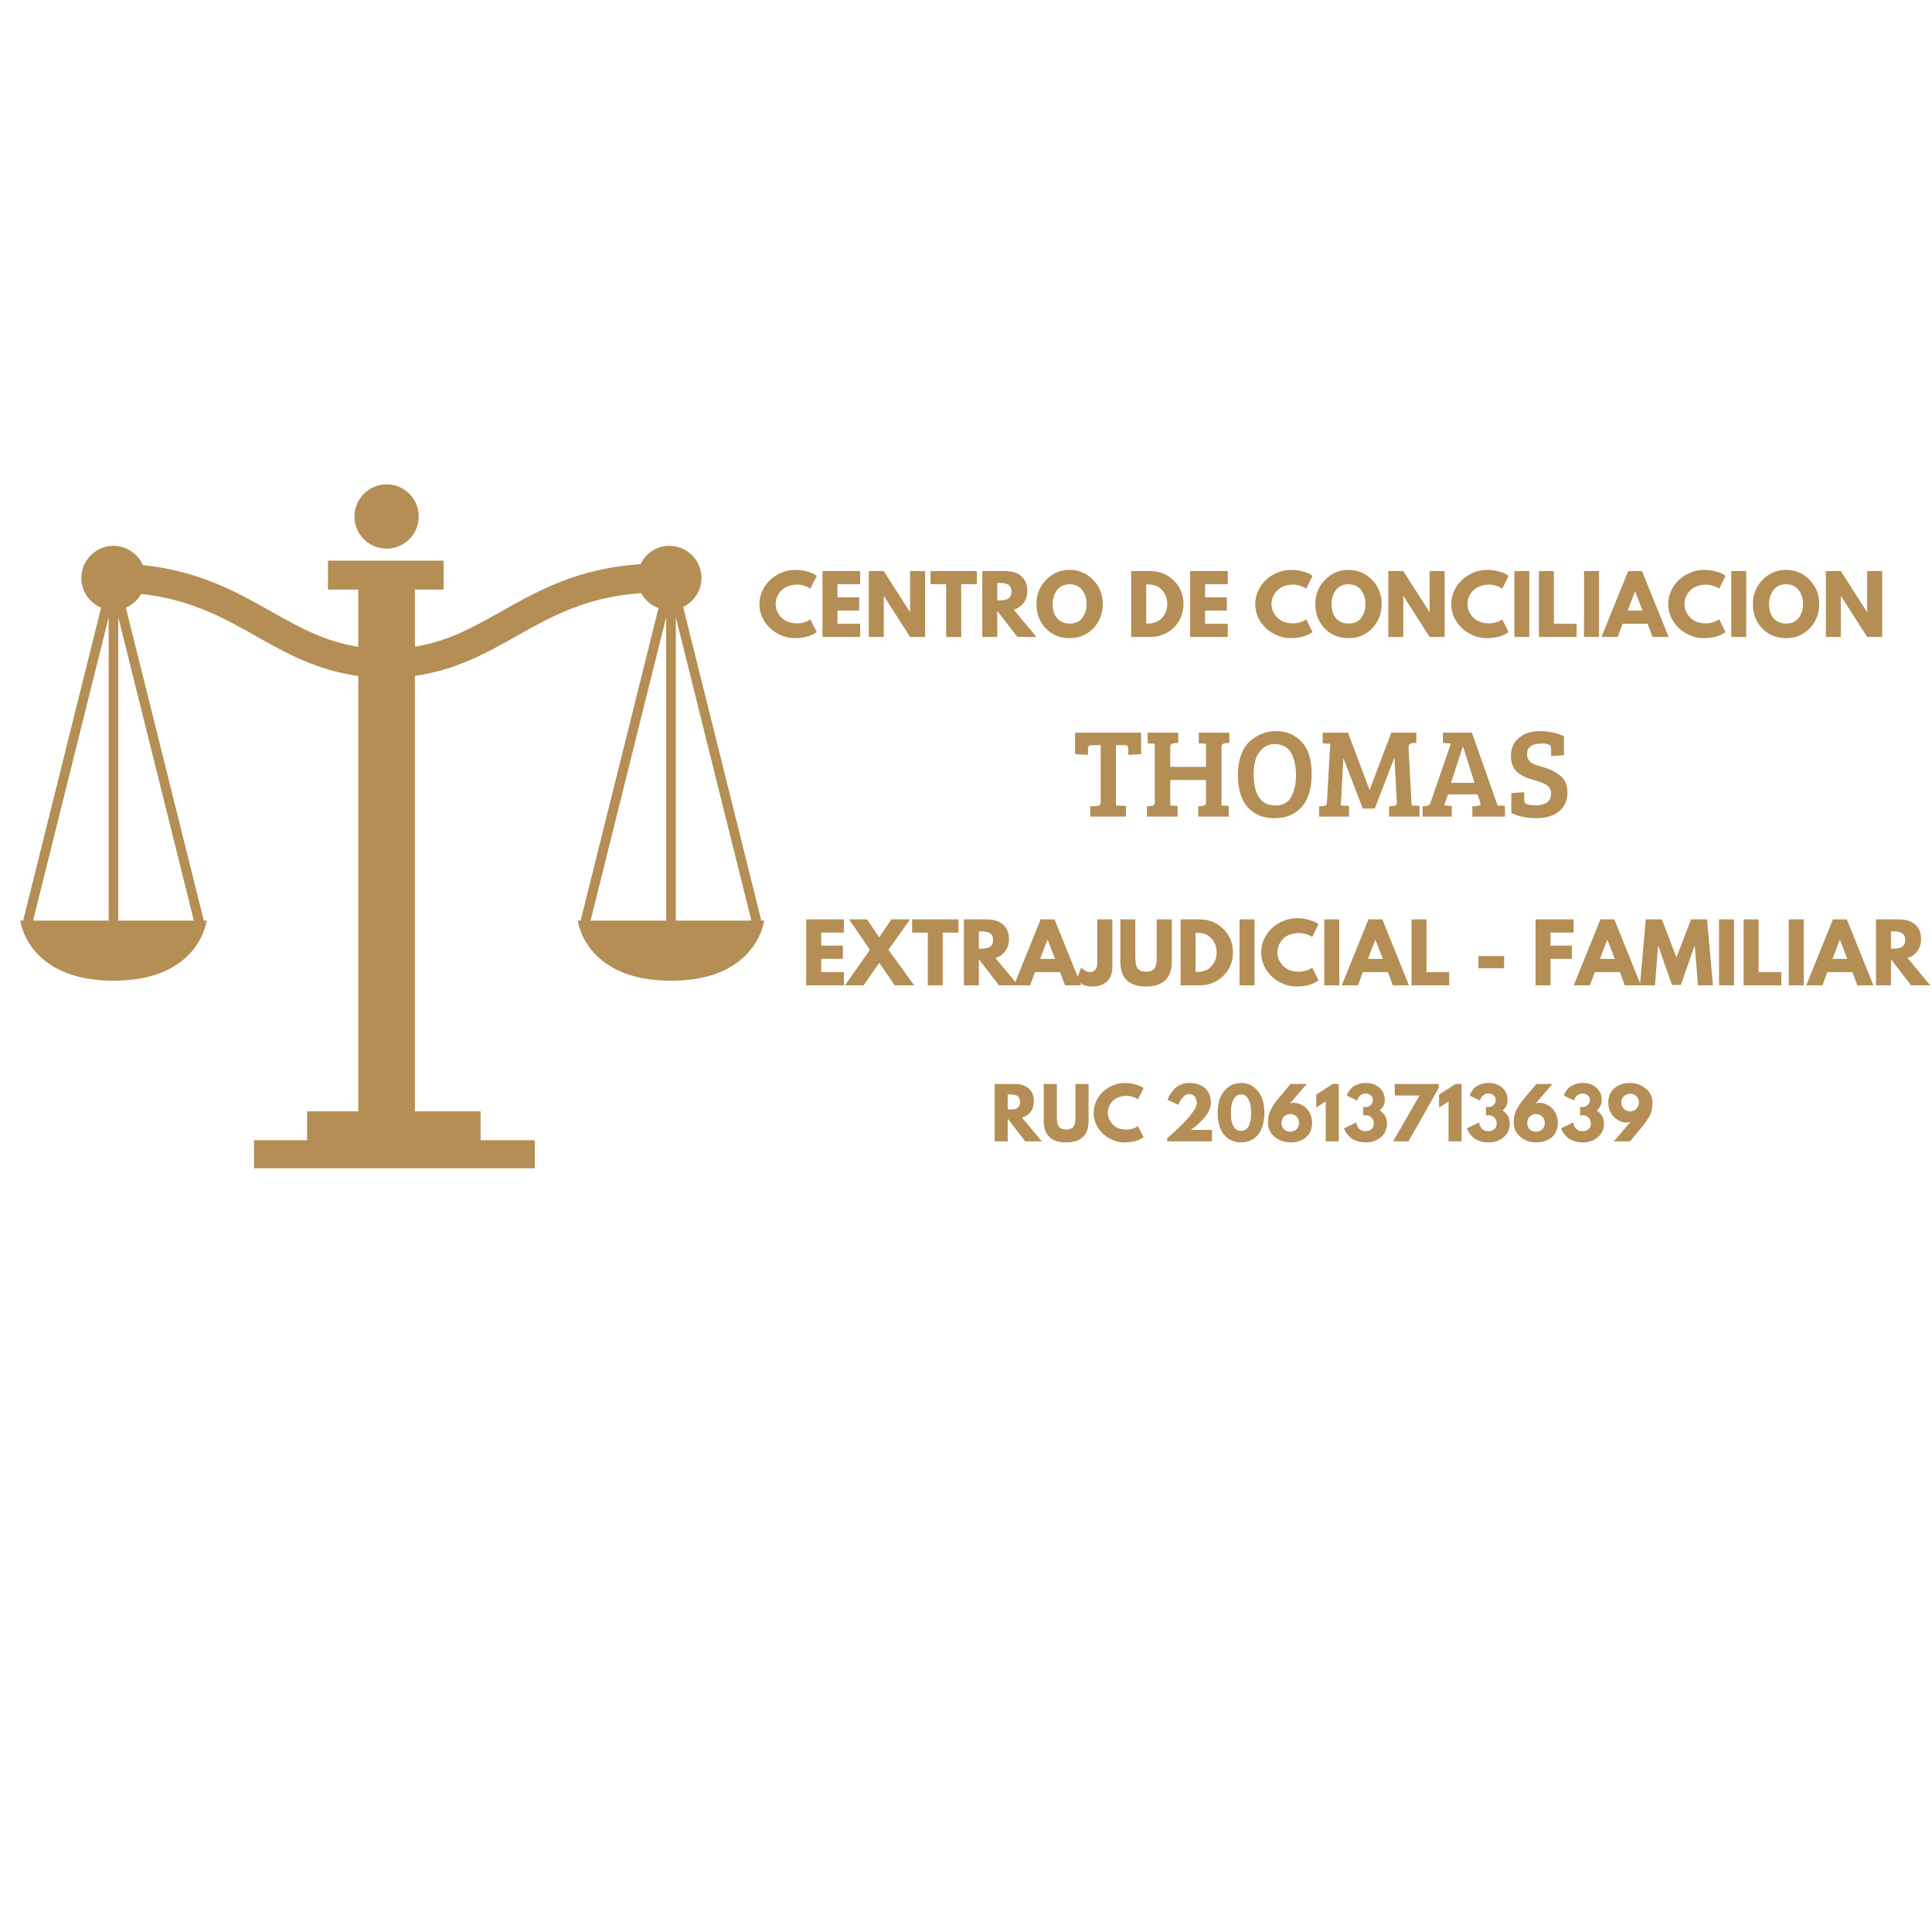 <?xml version="1.0" encoding="UTF-8"?>
<svg xmlns="http://www.w3.org/2000/svg" xmlns:xlink="http://www.w3.org/1999/xlink" width="500" zoomAndPan="magnify" viewBox="0 0 375 375" height="500" preserveAspectRatio="xMidYMid meet" version="1.0">
  <defs>
    <g></g>
    <clipPath id="3a8b8d80b2">
      <path d="M 68 94.012 L 82 94.012 L 82 107 L 68 107 Z M 68 94.012 " clip-rule="nonzero"></path>
    </clipPath>
    <clipPath id="8e8ec6be3e">
      <path d="M 3.93 105 L 148.68 105 L 148.68 226.762 L 3.93 226.762 Z M 3.93 105 " clip-rule="nonzero"></path>
    </clipPath>
  </defs>
  <g clip-path="url(#3a8b8d80b2)">
    <path fill="#b48e54" d="M 75.039 106.488 C 78.484 106.488 81.277 103.691 81.277 100.25 C 81.277 96.809 78.484 94.012 75.039 94.012 C 71.594 94.012 68.801 96.809 68.801 100.25 C 68.801 103.691 71.594 106.488 75.039 106.488 " fill-opacity="1" fill-rule="nonzero"></path>
  </g>
  <g clip-path="url(#8e8ec6be3e)">
    <path fill="#b48e54" d="M 131.172 178.691 L 131.172 119.812 L 145.844 178.691 Z M 114.629 178.691 L 129.301 119.812 L 129.301 178.691 Z M 22.961 178.691 L 22.961 119.812 L 37.633 178.691 Z M 6.418 178.691 L 21.09 119.812 L 21.09 178.691 Z M 147.77 178.691 L 132.598 117.801 C 134.699 116.797 136.16 114.672 136.16 112.188 C 136.16 108.742 133.367 105.949 129.926 105.949 C 127.445 105.949 125.32 107.41 124.316 109.508 C 112.195 110.285 104.383 114.684 97.34 118.656 C 91.855 121.754 86.938 124.492 80.535 125.52 L 80.535 114.438 L 86.109 114.438 L 86.109 108.824 L 63.656 108.824 L 63.656 114.438 L 69.543 114.438 L 69.543 125.543 C 63.062 124.531 58.109 121.781 52.582 118.656 C 45.957 114.922 38.656 110.809 27.73 109.684 C 26.766 107.488 24.578 105.949 22.027 105.949 C 19.508 105.949 17.348 107.453 16.363 109.602 C 16.301 109.609 16.246 109.609 16.184 109.613 L 16.215 109.973 C 15.949 110.664 15.789 111.406 15.789 112.188 C 15.789 114.781 17.371 117.004 19.629 117.941 L 4.492 178.691 L 3.938 178.691 C 3.938 178.691 5.293 190.355 22.027 190.355 C 38.762 190.355 40.113 178.691 40.113 178.691 L 39.562 178.691 L 24.426 117.941 C 25.695 117.414 26.727 116.465 27.406 115.289 C 37.047 116.332 43.512 119.984 49.82 123.547 C 55.598 126.809 61.574 130.125 69.543 131.199 L 69.543 215.711 L 59.602 215.711 L 59.602 221.32 L 49.312 221.32 L 49.312 226.938 L 103.809 226.938 L 103.809 221.32 L 93.281 221.32 L 93.281 215.711 L 80.535 215.711 L 80.535 131.176 C 88.426 130.078 94.363 126.785 100.102 123.547 C 106.82 119.754 113.73 115.859 124.453 115.125 C 125.176 116.465 126.359 117.508 127.812 118.035 L 112.699 178.691 L 112.148 178.691 C 112.148 178.691 113.5 190.355 130.234 190.355 C 146.973 190.355 148.32 178.691 148.32 178.691 L 147.77 178.691 " fill-opacity="1" fill-rule="nonzero"></path>
  </g>
  <g fill="#b48e54" fill-opacity="1">
    <g transform="translate(147.042, 123.63)">
      <g>
        <path d="M 7.734 -2.641 C 8.18 -2.641 8.613 -2.703 9.031 -2.828 C 9.445 -2.961 9.754 -3.094 9.953 -3.219 L 10.25 -3.422 L 11.484 -0.953 C 11.441 -0.922 11.383 -0.879 11.312 -0.828 C 11.238 -0.773 11.07 -0.676 10.812 -0.531 C 10.551 -0.395 10.27 -0.273 9.969 -0.172 C 9.664 -0.066 9.27 0.023 8.781 0.109 C 8.301 0.191 7.801 0.234 7.281 0.234 C 6.094 0.234 4.969 -0.055 3.906 -0.641 C 2.844 -1.223 1.984 -2.023 1.328 -3.047 C 0.68 -4.078 0.359 -5.188 0.359 -6.375 C 0.359 -7.27 0.547 -8.129 0.922 -8.953 C 1.305 -9.785 1.816 -10.492 2.453 -11.078 C 3.086 -11.672 3.828 -12.141 4.672 -12.484 C 5.523 -12.836 6.395 -13.016 7.281 -13.016 C 8.113 -13.016 8.879 -12.914 9.578 -12.719 C 10.273 -12.531 10.766 -12.336 11.047 -12.141 L 11.484 -11.844 L 10.25 -9.359 C 10.176 -9.422 10.066 -9.492 9.922 -9.578 C 9.773 -9.672 9.484 -9.789 9.047 -9.938 C 8.617 -10.082 8.18 -10.156 7.734 -10.156 C 7.035 -10.156 6.406 -10.039 5.844 -9.812 C 5.281 -9.582 4.836 -9.281 4.516 -8.906 C 4.191 -8.539 3.941 -8.141 3.766 -7.703 C 3.598 -7.273 3.516 -6.844 3.516 -6.406 C 3.516 -5.426 3.879 -4.551 4.609 -3.781 C 5.336 -3.02 6.379 -2.641 7.734 -2.641 Z M 7.734 -2.641 "></path>
      </g>
    </g>
  </g>
  <g fill="#b48e54" fill-opacity="1">
    <g transform="translate(158.707, 123.63)">
      <g>
        <path d="M 8.25 -12.781 L 8.25 -10.234 L 3.844 -10.234 L 3.844 -7.688 L 8.062 -7.688 L 8.062 -5.125 L 3.844 -5.125 L 3.844 -2.562 L 8.25 -2.562 L 8.25 0 L 0.938 0 L 0.938 -12.781 Z M 8.25 -12.781 "></path>
      </g>
    </g>
  </g>
  <g fill="#b48e54" fill-opacity="1">
    <g transform="translate(167.693, 123.63)">
      <g>
        <path d="M 3.844 -7.938 L 3.844 0 L 0.938 0 L 0.938 -12.781 L 3.844 -12.781 L 8.922 -4.844 L 8.953 -4.844 L 8.953 -12.781 L 11.875 -12.781 L 11.875 0 L 8.953 0 L 3.875 -7.938 Z M 3.844 -7.938 "></path>
      </g>
    </g>
  </g>
  <g fill="#b48e54" fill-opacity="1">
    <g transform="translate(180.49, 123.63)">
      <g>
        <path d="M 0.125 -10.234 L 0.125 -12.781 L 9.109 -12.781 L 9.109 -10.234 L 6.078 -10.234 L 6.078 0 L 3.156 0 L 3.156 -10.234 Z M 0.125 -10.234 "></path>
      </g>
    </g>
  </g>
  <g fill="#b48e54" fill-opacity="1">
    <g transform="translate(189.723, 123.63)">
      <g>
        <path d="M 0.938 -12.781 L 5.5 -12.781 C 6.727 -12.781 7.727 -12.453 8.5 -11.797 C 9.281 -11.141 9.672 -10.203 9.672 -8.984 C 9.672 -8.047 9.438 -7.258 8.969 -6.625 C 8.5 -5.988 7.859 -5.539 7.047 -5.281 L 11.453 0 L 7.75 0 L 3.844 -5.047 L 3.844 0 L 0.938 0 Z M 3.844 -7.109 L 4.188 -7.109 C 4.457 -7.109 4.68 -7.113 4.859 -7.125 C 5.047 -7.133 5.258 -7.172 5.5 -7.234 C 5.738 -7.297 5.93 -7.383 6.078 -7.5 C 6.223 -7.613 6.348 -7.781 6.453 -8 C 6.555 -8.219 6.609 -8.477 6.609 -8.781 C 6.609 -9.094 6.555 -9.359 6.453 -9.578 C 6.348 -9.797 6.223 -9.961 6.078 -10.078 C 5.93 -10.191 5.738 -10.281 5.5 -10.344 C 5.258 -10.406 5.047 -10.441 4.859 -10.453 C 4.68 -10.461 4.457 -10.469 4.188 -10.469 L 3.844 -10.469 Z M 3.844 -7.109 "></path>
      </g>
    </g>
  </g>
  <g fill="#b48e54" fill-opacity="1">
    <g transform="translate(200.815, 123.63)">
      <g>
        <path d="M 0.359 -6.406 C 0.359 -8.25 0.988 -9.812 2.25 -11.094 C 3.508 -12.375 5.023 -13.016 6.797 -13.016 C 8.586 -13.016 10.109 -12.375 11.359 -11.094 C 12.609 -9.82 13.234 -8.258 13.234 -6.406 C 13.234 -4.531 12.617 -2.953 11.391 -1.672 C 10.16 -0.398 8.629 0.234 6.797 0.234 C 4.93 0.234 3.391 -0.395 2.172 -1.656 C 0.961 -2.926 0.359 -4.508 0.359 -6.406 Z M 3.5 -6.406 C 3.5 -5.727 3.602 -5.113 3.812 -4.562 C 4.02 -4.008 4.379 -3.539 4.891 -3.156 C 5.41 -2.781 6.047 -2.594 6.797 -2.594 C 7.891 -2.594 8.711 -2.961 9.266 -3.703 C 9.816 -4.453 10.094 -5.352 10.094 -6.406 C 10.094 -7.445 9.812 -8.344 9.25 -9.094 C 8.688 -9.844 7.867 -10.219 6.797 -10.219 C 5.742 -10.219 4.93 -9.844 4.359 -9.094 C 3.785 -8.344 3.5 -7.445 3.5 -6.406 Z M 3.5 -6.406 "></path>
      </g>
    </g>
  </g>
  <g fill="#b48e54" fill-opacity="1">
    <g transform="translate(214.402, 123.63)">
      <g></g>
    </g>
  </g>
  <g fill="#b48e54" fill-opacity="1">
    <g transform="translate(218.631, 123.63)">
      <g>
        <path d="M 0.938 -12.781 L 4.641 -12.781 C 6.41 -12.781 7.926 -12.172 9.188 -10.953 C 10.445 -9.742 11.078 -8.227 11.078 -6.406 C 11.078 -4.562 10.445 -3.031 9.188 -1.812 C 7.938 -0.602 6.422 0 4.641 0 L 0.938 0 Z M 3.844 -2.609 L 4.297 -2.609 C 5.359 -2.609 6.227 -2.969 6.906 -3.688 C 7.582 -4.406 7.926 -5.305 7.938 -6.391 C 7.938 -7.473 7.598 -8.375 6.922 -9.094 C 6.242 -9.82 5.367 -10.188 4.297 -10.188 L 3.844 -10.188 Z M 3.844 -2.609 "></path>
      </g>
    </g>
  </g>
  <g fill="#b48e54" fill-opacity="1">
    <g transform="translate(230.065, 123.63)">
      <g>
        <path d="M 8.25 -12.781 L 8.25 -10.234 L 3.844 -10.234 L 3.844 -7.688 L 8.062 -7.688 L 8.062 -5.125 L 3.844 -5.125 L 3.844 -2.562 L 8.25 -2.562 L 8.25 0 L 0.938 0 L 0.938 -12.781 Z M 8.25 -12.781 "></path>
      </g>
    </g>
  </g>
  <g fill="#b48e54" fill-opacity="1">
    <g transform="translate(239.05, 123.63)">
      <g></g>
    </g>
  </g>
  <g fill="#b48e54" fill-opacity="1">
    <g transform="translate(243.28, 123.63)">
      <g>
        <path d="M 7.734 -2.641 C 8.18 -2.641 8.613 -2.703 9.031 -2.828 C 9.445 -2.961 9.754 -3.094 9.953 -3.219 L 10.25 -3.422 L 11.484 -0.953 C 11.441 -0.922 11.383 -0.879 11.312 -0.828 C 11.238 -0.773 11.07 -0.676 10.812 -0.531 C 10.551 -0.395 10.27 -0.273 9.969 -0.172 C 9.664 -0.066 9.27 0.023 8.781 0.109 C 8.301 0.191 7.801 0.234 7.281 0.234 C 6.094 0.234 4.969 -0.055 3.906 -0.641 C 2.844 -1.223 1.984 -2.023 1.328 -3.047 C 0.68 -4.078 0.359 -5.188 0.359 -6.375 C 0.359 -7.27 0.547 -8.129 0.922 -8.953 C 1.305 -9.785 1.816 -10.492 2.453 -11.078 C 3.086 -11.672 3.828 -12.141 4.672 -12.484 C 5.523 -12.836 6.395 -13.016 7.281 -13.016 C 8.113 -13.016 8.879 -12.914 9.578 -12.719 C 10.273 -12.531 10.766 -12.336 11.047 -12.141 L 11.484 -11.844 L 10.25 -9.359 C 10.176 -9.422 10.066 -9.492 9.922 -9.578 C 9.773 -9.672 9.484 -9.789 9.047 -9.938 C 8.617 -10.082 8.18 -10.156 7.734 -10.156 C 7.035 -10.156 6.406 -10.039 5.844 -9.812 C 5.281 -9.582 4.836 -9.281 4.516 -8.906 C 4.191 -8.539 3.941 -8.141 3.766 -7.703 C 3.598 -7.273 3.516 -6.844 3.516 -6.406 C 3.516 -5.426 3.879 -4.551 4.609 -3.781 C 5.336 -3.02 6.379 -2.641 7.734 -2.641 Z M 7.734 -2.641 "></path>
      </g>
    </g>
  </g>
  <g fill="#b48e54" fill-opacity="1">
    <g transform="translate(254.945, 123.63)">
      <g>
        <path d="M 0.359 -6.406 C 0.359 -8.25 0.988 -9.812 2.25 -11.094 C 3.508 -12.375 5.023 -13.016 6.797 -13.016 C 8.586 -13.016 10.109 -12.375 11.359 -11.094 C 12.609 -9.82 13.234 -8.258 13.234 -6.406 C 13.234 -4.531 12.617 -2.953 11.391 -1.672 C 10.16 -0.398 8.629 0.234 6.797 0.234 C 4.93 0.234 3.391 -0.395 2.172 -1.656 C 0.961 -2.926 0.359 -4.508 0.359 -6.406 Z M 3.5 -6.406 C 3.5 -5.727 3.602 -5.113 3.812 -4.562 C 4.02 -4.008 4.379 -3.539 4.891 -3.156 C 5.41 -2.781 6.047 -2.594 6.797 -2.594 C 7.891 -2.594 8.711 -2.961 9.266 -3.703 C 9.816 -4.453 10.094 -5.352 10.094 -6.406 C 10.094 -7.445 9.812 -8.344 9.25 -9.094 C 8.688 -9.844 7.867 -10.219 6.797 -10.219 C 5.742 -10.219 4.93 -9.844 4.359 -9.094 C 3.785 -8.344 3.5 -7.445 3.5 -6.406 Z M 3.5 -6.406 "></path>
      </g>
    </g>
  </g>
  <g fill="#b48e54" fill-opacity="1">
    <g transform="translate(268.532, 123.63)">
      <g>
        <path d="M 3.844 -7.938 L 3.844 0 L 0.938 0 L 0.938 -12.781 L 3.844 -12.781 L 8.922 -4.844 L 8.953 -4.844 L 8.953 -12.781 L 11.875 -12.781 L 11.875 0 L 8.953 0 L 3.875 -7.938 Z M 3.844 -7.938 "></path>
      </g>
    </g>
  </g>
  <g fill="#b48e54" fill-opacity="1">
    <g transform="translate(281.329, 123.63)">
      <g>
        <path d="M 7.734 -2.641 C 8.18 -2.641 8.613 -2.703 9.031 -2.828 C 9.445 -2.961 9.754 -3.094 9.953 -3.219 L 10.25 -3.422 L 11.484 -0.953 C 11.441 -0.922 11.383 -0.879 11.312 -0.828 C 11.238 -0.773 11.07 -0.676 10.812 -0.531 C 10.551 -0.395 10.27 -0.273 9.969 -0.172 C 9.664 -0.066 9.27 0.023 8.781 0.109 C 8.301 0.191 7.801 0.234 7.281 0.234 C 6.094 0.234 4.969 -0.055 3.906 -0.641 C 2.844 -1.223 1.984 -2.023 1.328 -3.047 C 0.68 -4.078 0.359 -5.188 0.359 -6.375 C 0.359 -7.27 0.547 -8.129 0.922 -8.953 C 1.305 -9.785 1.816 -10.492 2.453 -11.078 C 3.086 -11.672 3.828 -12.141 4.672 -12.484 C 5.523 -12.836 6.395 -13.016 7.281 -13.016 C 8.113 -13.016 8.879 -12.914 9.578 -12.719 C 10.273 -12.531 10.766 -12.336 11.047 -12.141 L 11.484 -11.844 L 10.25 -9.359 C 10.176 -9.422 10.066 -9.492 9.922 -9.578 C 9.773 -9.672 9.484 -9.789 9.047 -9.938 C 8.617 -10.082 8.18 -10.156 7.734 -10.156 C 7.035 -10.156 6.406 -10.039 5.844 -9.812 C 5.281 -9.582 4.836 -9.281 4.516 -8.906 C 4.191 -8.539 3.941 -8.141 3.766 -7.703 C 3.598 -7.273 3.516 -6.844 3.516 -6.406 C 3.516 -5.426 3.879 -4.551 4.609 -3.781 C 5.336 -3.02 6.379 -2.641 7.734 -2.641 Z M 7.734 -2.641 "></path>
      </g>
    </g>
  </g>
  <g fill="#b48e54" fill-opacity="1">
    <g transform="translate(292.994, 123.63)">
      <g>
        <path d="M 3.844 -12.781 L 3.844 0 L 0.938 0 L 0.938 -12.781 Z M 3.844 -12.781 "></path>
      </g>
    </g>
  </g>
  <g fill="#b48e54" fill-opacity="1">
    <g transform="translate(297.766, 123.63)">
      <g>
        <path d="M 3.844 -12.781 L 3.844 -2.562 L 8.25 -2.562 L 8.25 0 L 0.938 0 L 0.938 -12.781 Z M 3.844 -12.781 "></path>
      </g>
    </g>
  </g>
  <g fill="#b48e54" fill-opacity="1">
    <g transform="translate(306.519, 123.63)">
      <g>
        <path d="M 3.844 -12.781 L 3.844 0 L 0.938 0 L 0.938 -12.781 Z M 3.844 -12.781 "></path>
      </g>
    </g>
  </g>
  <g fill="#b48e54" fill-opacity="1">
    <g transform="translate(311.291, 123.63)">
      <g>
        <path d="M 7.422 -12.781 L 12.594 0 L 9.453 0 L 8.516 -2.562 L 3.641 -2.562 L 2.703 0 L -0.438 0 L 4.734 -12.781 Z M 7.516 -5.109 L 6.094 -8.828 L 6.062 -8.828 L 4.641 -5.109 Z M 7.516 -5.109 "></path>
      </g>
    </g>
  </g>
  <g fill="#b48e54" fill-opacity="1">
    <g transform="translate(323.437, 123.63)">
      <g>
        <path d="M 7.734 -2.641 C 8.18 -2.641 8.613 -2.703 9.031 -2.828 C 9.445 -2.961 9.754 -3.094 9.953 -3.219 L 10.25 -3.422 L 11.484 -0.953 C 11.441 -0.922 11.383 -0.879 11.312 -0.828 C 11.238 -0.773 11.07 -0.676 10.812 -0.531 C 10.551 -0.395 10.27 -0.273 9.969 -0.172 C 9.664 -0.066 9.27 0.023 8.781 0.109 C 8.301 0.191 7.801 0.234 7.281 0.234 C 6.094 0.234 4.969 -0.055 3.906 -0.641 C 2.844 -1.223 1.984 -2.023 1.328 -3.047 C 0.68 -4.078 0.359 -5.188 0.359 -6.375 C 0.359 -7.27 0.547 -8.129 0.922 -8.953 C 1.305 -9.785 1.816 -10.492 2.453 -11.078 C 3.086 -11.672 3.828 -12.141 4.672 -12.484 C 5.523 -12.836 6.395 -13.016 7.281 -13.016 C 8.113 -13.016 8.879 -12.914 9.578 -12.719 C 10.273 -12.531 10.766 -12.336 11.047 -12.141 L 11.484 -11.844 L 10.25 -9.359 C 10.176 -9.422 10.066 -9.492 9.922 -9.578 C 9.773 -9.672 9.484 -9.789 9.047 -9.938 C 8.617 -10.082 8.18 -10.156 7.734 -10.156 C 7.035 -10.156 6.406 -10.039 5.844 -9.812 C 5.281 -9.582 4.836 -9.281 4.516 -8.906 C 4.191 -8.539 3.941 -8.141 3.766 -7.703 C 3.598 -7.273 3.516 -6.844 3.516 -6.406 C 3.516 -5.426 3.879 -4.551 4.609 -3.781 C 5.336 -3.02 6.379 -2.641 7.734 -2.641 Z M 7.734 -2.641 "></path>
      </g>
    </g>
  </g>
  <g fill="#b48e54" fill-opacity="1">
    <g transform="translate(335.102, 123.63)">
      <g>
        <path d="M 3.844 -12.781 L 3.844 0 L 0.938 0 L 0.938 -12.781 Z M 3.844 -12.781 "></path>
      </g>
    </g>
  </g>
  <g fill="#b48e54" fill-opacity="1">
    <g transform="translate(339.874, 123.63)">
      <g>
        <path d="M 0.359 -6.406 C 0.359 -8.25 0.988 -9.812 2.25 -11.094 C 3.508 -12.375 5.023 -13.016 6.797 -13.016 C 8.586 -13.016 10.109 -12.375 11.359 -11.094 C 12.609 -9.82 13.234 -8.258 13.234 -6.406 C 13.234 -4.531 12.617 -2.953 11.391 -1.672 C 10.16 -0.398 8.629 0.234 6.797 0.234 C 4.93 0.234 3.391 -0.395 2.172 -1.656 C 0.961 -2.926 0.359 -4.508 0.359 -6.406 Z M 3.5 -6.406 C 3.5 -5.727 3.602 -5.113 3.812 -4.562 C 4.02 -4.008 4.379 -3.539 4.891 -3.156 C 5.41 -2.781 6.047 -2.594 6.797 -2.594 C 7.891 -2.594 8.711 -2.961 9.266 -3.703 C 9.816 -4.453 10.094 -5.352 10.094 -6.406 C 10.094 -7.445 9.812 -8.344 9.25 -9.094 C 8.688 -9.844 7.867 -10.219 6.797 -10.219 C 5.742 -10.219 4.93 -9.844 4.359 -9.094 C 3.785 -8.344 3.5 -7.445 3.5 -6.406 Z M 3.5 -6.406 "></path>
      </g>
    </g>
  </g>
  <g fill="#b48e54" fill-opacity="1">
    <g transform="translate(353.461, 123.63)">
      <g>
        <path d="M 3.844 -7.938 L 3.844 0 L 0.938 0 L 0.938 -12.781 L 3.844 -12.781 L 8.922 -4.844 L 8.953 -4.844 L 8.953 -12.781 L 11.875 -12.781 L 11.875 0 L 8.953 0 L 3.875 -7.938 Z M 3.844 -7.938 "></path>
      </g>
    </g>
  </g>
  <g fill="#b48e54" fill-opacity="1">
    <g transform="translate(208.298, 158.503)">
      <g>
        <path d="M 5.344 -2.75 L 5.344 -13.875 L 3.438 -13.875 C 3.062 -13.875 2.875 -13.617 2.875 -13.109 L 2.875 -11.969 L 0.375 -12.141 L 0.375 -16.297 L 13.188 -16.297 L 13.188 -12.141 L 10.688 -11.969 L 10.688 -13.109 C 10.688 -13.391 10.645 -13.586 10.562 -13.703 C 10.477 -13.816 10.285 -13.875 9.984 -13.875 L 8.312 -13.875 L 8.312 -2.156 L 10.25 -2.078 L 10.25 0 L 3.328 0 L 3.328 -1.984 L 4.641 -2.062 C 5.109 -2.113 5.344 -2.344 5.344 -2.75 Z M 5.344 -2.75 "></path>
      </g>
    </g>
  </g>
  <g fill="#b48e54" fill-opacity="1">
    <g transform="translate(221.849, 158.503)">
      <g>
        <path d="M 12.234 -2.875 L 12.234 -7.109 L 5.297 -7.109 L 5.297 -2.156 L 6.719 -2.078 L 6.719 0 L 0.781 0 L 0.781 -1.984 L 1.594 -2.062 C 2.062 -2.113 2.297 -2.344 2.297 -2.75 L 2.297 -14.141 L 0.906 -14.219 L 0.906 -16.297 L 6.844 -16.297 L 6.844 -14.312 L 6.031 -14.25 C 5.77 -14.207 5.582 -14.133 5.469 -14.031 C 5.352 -13.926 5.297 -13.727 5.297 -13.438 L 5.297 -9.641 L 12.234 -9.641 L 12.234 -14.141 L 10.828 -14.219 L 10.828 -16.297 L 16.766 -16.297 L 16.766 -14.312 L 15.953 -14.25 C 15.484 -14.195 15.25 -13.93 15.25 -13.453 L 15.25 -2.156 L 16.641 -2.078 L 16.641 0 L 10.719 0 L 10.719 -1.984 L 11.516 -2.062 C 11.766 -2.094 11.945 -2.16 12.062 -2.266 C 12.176 -2.367 12.234 -2.57 12.234 -2.875 Z M 12.234 -2.875 "></path>
      </g>
    </g>
  </g>
  <g fill="#b48e54" fill-opacity="1">
    <g transform="translate(239.296, 158.503)">
      <g>
        <path d="M 8.469 -16.594 C 10.406 -16.594 12.023 -15.906 13.328 -14.531 C 14.641 -13.164 15.297 -11.07 15.297 -8.25 C 15.297 -5.426 14.645 -3.289 13.344 -1.844 C 12.051 -0.406 10.297 0.312 8.078 0.312 C 5.859 0.312 4.117 -0.406 2.859 -1.844 C 1.609 -3.281 0.984 -5.367 0.984 -8.109 C 0.984 -9.617 1.203 -10.941 1.641 -12.078 C 2.078 -13.211 2.66 -14.086 3.391 -14.703 C 4.836 -15.961 6.531 -16.594 8.469 -16.594 Z M 4.047 -8.234 C 4.047 -4.18 5.453 -2.156 8.266 -2.156 C 9.766 -2.156 10.816 -2.773 11.422 -4.016 C 11.984 -5.109 12.266 -6.453 12.266 -8.047 C 12.266 -9.461 12.016 -10.77 11.516 -11.969 C 11.242 -12.613 10.82 -13.125 10.25 -13.5 C 9.688 -13.883 8.957 -14.078 8.062 -14.078 C 7.164 -14.078 6.395 -13.781 5.75 -13.188 C 5.102 -12.602 4.656 -11.895 4.406 -11.062 C 4.164 -10.227 4.047 -9.285 4.047 -8.234 Z M 4.047 -8.234 "></path>
      </g>
    </g>
  </g>
  <g fill="#b48e54" fill-opacity="1">
    <g transform="translate(255.566, 158.503)">
      <g>
        <path d="M 6.078 -16.297 L 10.25 -5.219 L 10.297 -5.219 L 14.484 -16.297 L 19.344 -16.297 L 19.344 -14.312 L 18.531 -14.25 C 18.039 -14.195 17.805 -13.91 17.828 -13.391 L 18.438 -2.156 L 19.953 -2.078 L 19.953 0 L 14.047 0 L 14.047 -1.984 L 14.938 -2.062 C 15.375 -2.094 15.582 -2.305 15.562 -2.703 L 15.109 -11.344 L 15.047 -11.344 L 11.281 -1.562 L 8.953 -1.562 L 5.219 -11.25 L 5.172 -11.25 L 4.688 -2.156 L 6.281 -2.078 L 6.281 0 L 0.484 0 L 0.484 -1.984 L 1.375 -2.062 C 1.75 -2.094 1.953 -2.312 1.984 -2.719 L 2.641 -14.125 L 1.156 -14.219 L 1.156 -16.297 Z M 6.078 -16.297 "></path>
      </g>
    </g>
  </g>
  <g fill="#b48e54" fill-opacity="1">
    <g transform="translate(276.003, 158.503)">
      <g>
        <path d="M 1.672 -2.75 L 5.609 -14.172 L 4.062 -14.312 L 4.062 -16.297 L 9.688 -16.297 L 14.688 -2.156 L 14.703 -2.156 L 16.109 -2.078 L 16.109 0 L 9.781 0 L 9.781 -1.984 L 10.719 -2.062 C 10.988 -2.094 11.172 -2.156 11.266 -2.25 C 11.367 -2.352 11.379 -2.535 11.297 -2.797 L 10.781 -4.312 L 5.047 -4.312 L 4.312 -2.156 L 5.781 -2.078 L 5.781 0 L 0.125 0 L 0.125 -1.984 L 0.938 -2.062 C 1.281 -2.094 1.523 -2.32 1.672 -2.75 Z M 7.922 -13.562 L 5.641 -6.562 L 10.203 -6.562 L 7.984 -13.562 Z M 7.922 -13.562 "></path>
      </g>
    </g>
  </g>
  <g fill="#b48e54" fill-opacity="1">
    <g transform="translate(292.224, 158.503)">
      <g>
        <path d="M 5.906 -2.203 C 7.863 -2.203 8.844 -2.988 8.844 -4.562 C 8.844 -5.375 8.41 -5.977 7.547 -6.375 C 7.086 -6.602 6.492 -6.816 5.766 -7.016 C 5.047 -7.211 4.441 -7.41 3.953 -7.609 C 3.473 -7.816 2.988 -8.098 2.5 -8.453 C 1.531 -9.172 1.047 -10.273 1.047 -11.766 C 1.047 -13.266 1.566 -14.441 2.609 -15.297 C 3.648 -16.16 5.004 -16.594 6.672 -16.594 C 8.348 -16.594 9.906 -16.258 11.344 -15.594 L 11.344 -11.922 L 8.844 -11.75 L 8.844 -13.172 C 8.844 -13.41 8.812 -13.586 8.75 -13.703 C 8.57 -14.016 7.992 -14.172 7.016 -14.172 C 6.047 -14.172 5.328 -14 4.859 -13.656 C 4.398 -13.312 4.172 -12.781 4.172 -12.062 C 4.172 -11.539 4.363 -11.082 4.75 -10.688 C 5.008 -10.426 5.395 -10.207 5.906 -10.031 C 6.426 -9.863 6.977 -9.691 7.562 -9.516 C 8.145 -9.336 8.66 -9.141 9.109 -8.922 C 9.555 -8.711 10.023 -8.422 10.516 -8.047 C 11.516 -7.305 12.016 -6.164 12.016 -4.625 C 12.016 -3.094 11.461 -1.883 10.359 -1 C 9.254 -0.125 7.797 0.312 5.984 0.312 C 4.18 0.312 2.562 -0.02 1.125 -0.688 L 1.125 -4.562 L 3.625 -4.734 L 3.625 -3.234 C 3.625 -2.992 3.656 -2.816 3.719 -2.703 C 3.789 -2.586 3.992 -2.473 4.328 -2.359 C 4.66 -2.254 5.188 -2.203 5.906 -2.203 Z M 5.906 -2.203 "></path>
      </g>
    </g>
  </g>
  <g fill="#b48e54" fill-opacity="1">
    <g transform="translate(155.547, 191.25)">
      <g>
        <path d="M 8.25 -12.797 L 8.25 -10.234 L 3.844 -10.234 L 3.844 -7.703 L 8.062 -7.703 L 8.062 -5.141 L 3.844 -5.141 L 3.844 -2.562 L 8.25 -2.562 L 8.25 0 L 0.938 0 L 0.938 -12.797 Z M 8.25 -12.797 "></path>
      </g>
    </g>
  </g>
  <g fill="#b48e54" fill-opacity="1">
    <g transform="translate(164.539, 191.25)">
      <g>
        <path d="M 12.906 0 L 9.141 0 L 6.109 -4.359 L 3.094 0 L -0.531 0 L 4.312 -6.891 L 0.281 -12.797 L 3.75 -12.797 L 6.109 -9.312 L 8.469 -12.797 L 12.109 -12.797 L 7.906 -6.891 Z M 12.906 0 "></path>
      </g>
    </g>
  </g>
  <g fill="#b48e54" fill-opacity="1">
    <g transform="translate(176.911, 191.25)">
      <g>
        <path d="M 0.125 -10.234 L 0.125 -12.797 L 9.125 -12.797 L 9.125 -10.234 L 6.078 -10.234 L 6.078 0 L 3.172 0 L 3.172 -10.234 Z M 0.125 -10.234 "></path>
      </g>
    </g>
  </g>
  <g fill="#b48e54" fill-opacity="1">
    <g transform="translate(186.151, 191.25)">
      <g>
        <path d="M 0.938 -12.797 L 5.516 -12.797 C 6.742 -12.797 7.742 -12.469 8.516 -11.812 C 9.297 -11.156 9.688 -10.219 9.688 -9 C 9.688 -8.062 9.445 -7.27 8.969 -6.625 C 8.5 -5.988 7.863 -5.547 7.062 -5.297 L 11.469 0 L 7.75 0 L 3.844 -5.062 L 3.844 0 L 0.938 0 Z M 3.844 -7.125 L 4.188 -7.125 C 4.457 -7.125 4.688 -7.129 4.875 -7.141 C 5.062 -7.148 5.27 -7.188 5.5 -7.25 C 5.738 -7.312 5.93 -7.398 6.078 -7.516 C 6.223 -7.629 6.348 -7.789 6.453 -8 C 6.555 -8.219 6.609 -8.484 6.609 -8.797 C 6.609 -9.109 6.555 -9.375 6.453 -9.594 C 6.348 -9.812 6.223 -9.973 6.078 -10.078 C 5.93 -10.191 5.738 -10.281 5.5 -10.344 C 5.27 -10.406 5.062 -10.441 4.875 -10.453 C 4.688 -10.461 4.457 -10.469 4.188 -10.469 L 3.844 -10.469 Z M 3.844 -7.125 "></path>
      </g>
    </g>
  </g>
  <g fill="#b48e54" fill-opacity="1">
    <g transform="translate(197.252, 191.25)">
      <g>
        <path d="M 7.438 -12.797 L 12.594 0 L 9.469 0 L 8.516 -2.562 L 3.641 -2.562 L 2.703 0 L -0.438 0 L 4.734 -12.797 Z M 7.531 -5.125 L 6.094 -8.844 L 6.062 -8.844 L 4.641 -5.125 Z M 7.531 -5.125 "></path>
      </g>
    </g>
  </g>
  <g fill="#b48e54" fill-opacity="1">
    <g transform="translate(209.407, 191.25)">
      <g>
        <path d="M 6.5 -12.797 L 6.5 -3.609 C 6.5 -2.359 6.156 -1.406 5.469 -0.75 C 4.781 -0.094 3.797 0.234 2.516 0.234 C 2.172 0.234 1.832 0.191 1.5 0.109 C 1.176 0.023 0.898 -0.07 0.672 -0.188 C 0.441 -0.312 0.234 -0.438 0.047 -0.562 C -0.129 -0.688 -0.258 -0.789 -0.344 -0.875 L -0.484 -1 L 0.453 -3.422 C 1.055 -2.848 1.609 -2.562 2.109 -2.562 C 2.555 -2.562 2.91 -2.707 3.172 -3 C 3.441 -3.289 3.578 -3.742 3.578 -4.359 L 3.578 -12.797 Z M 6.5 -12.797 "></path>
      </g>
    </g>
  </g>
  <g fill="#b48e54" fill-opacity="1">
    <g transform="translate(216.679, 191.25)">
      <g>
        <path d="M 10.766 -12.797 L 10.766 -4.547 C 10.766 -2.973 10.336 -1.781 9.484 -0.969 C 8.641 -0.164 7.398 0.234 5.766 0.234 C 4.141 0.234 2.898 -0.164 2.047 -0.969 C 1.203 -1.781 0.781 -2.973 0.781 -4.547 L 0.781 -12.797 L 3.688 -12.797 L 3.688 -5.406 C 3.688 -4.363 3.848 -3.641 4.172 -3.234 C 4.504 -2.836 5.035 -2.641 5.766 -2.641 C 6.504 -2.641 7.035 -2.836 7.359 -3.234 C 7.68 -3.641 7.844 -4.363 7.844 -5.406 L 7.844 -12.797 Z M 10.766 -12.797 "></path>
      </g>
    </g>
  </g>
  <g fill="#b48e54" fill-opacity="1">
    <g transform="translate(228.214, 191.25)">
      <g>
        <path d="M 0.938 -12.797 L 4.641 -12.797 C 6.422 -12.797 7.941 -12.188 9.203 -10.969 C 10.461 -9.758 11.094 -8.238 11.094 -6.406 C 11.094 -4.562 10.461 -3.031 9.203 -1.812 C 7.953 -0.602 6.43 0 4.641 0 L 0.938 0 Z M 3.844 -2.609 L 4.297 -2.609 C 5.359 -2.609 6.227 -2.969 6.906 -3.688 C 7.582 -4.406 7.926 -5.305 7.938 -6.391 C 7.938 -7.473 7.598 -8.375 6.922 -9.094 C 6.242 -9.82 5.367 -10.188 4.297 -10.188 L 3.844 -10.188 Z M 3.844 -2.609 "></path>
      </g>
    </g>
  </g>
  <g fill="#b48e54" fill-opacity="1">
    <g transform="translate(239.655, 191.25)">
      <g>
        <path d="M 3.844 -12.797 L 3.844 0 L 0.938 0 L 0.938 -12.797 Z M 3.844 -12.797 "></path>
      </g>
    </g>
  </g>
  <g fill="#b48e54" fill-opacity="1">
    <g transform="translate(244.431, 191.25)">
      <g>
        <path d="M 7.75 -2.641 C 8.188 -2.641 8.613 -2.707 9.031 -2.844 C 9.457 -2.977 9.77 -3.109 9.969 -3.234 L 10.25 -3.422 L 11.5 -0.953 C 11.457 -0.922 11.398 -0.879 11.328 -0.828 C 11.254 -0.773 11.082 -0.676 10.812 -0.531 C 10.551 -0.395 10.27 -0.273 9.969 -0.172 C 9.676 -0.066 9.285 0.023 8.797 0.109 C 8.305 0.191 7.805 0.234 7.297 0.234 C 6.109 0.234 4.977 -0.055 3.906 -0.641 C 2.844 -1.223 1.984 -2.023 1.328 -3.047 C 0.68 -4.078 0.359 -5.188 0.359 -6.375 C 0.359 -7.281 0.547 -8.145 0.922 -8.969 C 1.305 -9.789 1.816 -10.5 2.453 -11.094 C 3.086 -11.688 3.828 -12.156 4.672 -12.5 C 5.523 -12.852 6.398 -13.031 7.297 -13.031 C 8.117 -13.031 8.879 -12.93 9.578 -12.734 C 10.273 -12.535 10.77 -12.344 11.062 -12.156 L 11.5 -11.859 L 10.25 -9.375 C 10.176 -9.438 10.066 -9.508 9.922 -9.594 C 9.785 -9.688 9.5 -9.801 9.062 -9.938 C 8.625 -10.082 8.188 -10.156 7.75 -10.156 C 7.039 -10.156 6.406 -10.039 5.844 -9.812 C 5.289 -9.594 4.848 -9.297 4.516 -8.922 C 4.191 -8.547 3.941 -8.145 3.766 -7.719 C 3.598 -7.289 3.516 -6.852 3.516 -6.406 C 3.516 -5.438 3.879 -4.566 4.609 -3.797 C 5.336 -3.023 6.383 -2.641 7.75 -2.641 Z M 7.75 -2.641 "></path>
      </g>
    </g>
  </g>
  <g fill="#b48e54" fill-opacity="1">
    <g transform="translate(256.105, 191.25)">
      <g>
        <path d="M 3.844 -12.797 L 3.844 0 L 0.938 0 L 0.938 -12.797 Z M 3.844 -12.797 "></path>
      </g>
    </g>
  </g>
  <g fill="#b48e54" fill-opacity="1">
    <g transform="translate(260.88, 191.25)">
      <g>
        <path d="M 7.438 -12.797 L 12.594 0 L 9.469 0 L 8.516 -2.562 L 3.641 -2.562 L 2.703 0 L -0.438 0 L 4.734 -12.797 Z M 7.531 -5.125 L 6.094 -8.844 L 6.062 -8.844 L 4.641 -5.125 Z M 7.531 -5.125 "></path>
      </g>
    </g>
  </g>
  <g fill="#b48e54" fill-opacity="1">
    <g transform="translate(273.035, 191.25)">
      <g>
        <path d="M 3.844 -12.797 L 3.844 -2.562 L 8.25 -2.562 L 8.25 0 L 0.938 0 L 0.938 -12.797 Z M 3.844 -12.797 "></path>
      </g>
    </g>
  </g>
  <g fill="#b48e54" fill-opacity="1">
    <g transform="translate(281.795, 191.25)">
      <g></g>
    </g>
  </g>
  <g fill="#b48e54" fill-opacity="1">
    <g transform="translate(286.027, 191.25)">
      <g>
        <path d="M 0.938 -5.672 L 5.922 -5.672 L 5.922 -3.312 L 0.938 -3.312 Z M 0.938 -5.672 "></path>
      </g>
    </g>
  </g>
  <g fill="#b48e54" fill-opacity="1">
    <g transform="translate(292.88, 191.25)">
      <g></g>
    </g>
  </g>
  <g fill="#b48e54" fill-opacity="1">
    <g transform="translate(297.113, 191.25)">
      <g>
        <path d="M 8.328 -12.797 L 8.328 -10.234 L 3.844 -10.234 L 3.844 -7.703 L 7.984 -7.703 L 7.984 -5.141 L 3.844 -5.141 L 3.844 0 L 0.938 0 L 0.938 -12.797 Z M 8.328 -12.797 "></path>
      </g>
    </g>
  </g>
  <g fill="#b48e54" fill-opacity="1">
    <g transform="translate(305.903, 191.25)">
      <g>
        <path d="M 7.438 -12.797 L 12.594 0 L 9.469 0 L 8.516 -2.562 L 3.641 -2.562 L 2.703 0 L -0.438 0 L 4.734 -12.797 Z M 7.531 -5.125 L 6.094 -8.844 L 6.062 -8.844 L 4.641 -5.125 Z M 7.531 -5.125 "></path>
      </g>
    </g>
  </g>
  <g fill="#b48e54" fill-opacity="1">
    <g transform="translate(318.059, 191.25)">
      <g>
        <path d="M 11.516 0 L 10.906 -7.594 L 10.828 -7.594 L 8.203 -0.078 L 6.469 -0.078 L 3.844 -7.594 L 3.766 -7.594 L 3.172 0 L 0.25 0 L 1.391 -12.797 L 4.5 -12.797 L 7.344 -5.422 L 10.172 -12.797 L 13.281 -12.797 L 14.422 0 Z M 11.516 0 "></path>
      </g>
    </g>
  </g>
  <g fill="#b48e54" fill-opacity="1">
    <g transform="translate(332.725, 191.25)">
      <g>
        <path d="M 3.844 -12.797 L 3.844 0 L 0.938 0 L 0.938 -12.797 Z M 3.844 -12.797 "></path>
      </g>
    </g>
  </g>
  <g fill="#b48e54" fill-opacity="1">
    <g transform="translate(337.5, 191.25)">
      <g>
        <path d="M 3.844 -12.797 L 3.844 -2.562 L 8.25 -2.562 L 8.25 0 L 0.938 0 L 0.938 -12.797 Z M 3.844 -12.797 "></path>
      </g>
    </g>
  </g>
  <g fill="#b48e54" fill-opacity="1">
    <g transform="translate(346.26, 191.25)">
      <g>
        <path d="M 3.844 -12.797 L 3.844 0 L 0.938 0 L 0.938 -12.797 Z M 3.844 -12.797 "></path>
      </g>
    </g>
  </g>
  <g fill="#b48e54" fill-opacity="1">
    <g transform="translate(351.035, 191.25)">
      <g>
        <path d="M 7.438 -12.797 L 12.594 0 L 9.469 0 L 8.516 -2.562 L 3.641 -2.562 L 2.703 0 L -0.438 0 L 4.734 -12.797 Z M 7.531 -5.125 L 6.094 -8.844 L 6.062 -8.844 L 4.641 -5.125 Z M 7.531 -5.125 "></path>
      </g>
    </g>
  </g>
  <g fill="#b48e54" fill-opacity="1">
    <g transform="translate(363.19, 191.25)">
      <g>
        <path d="M 0.938 -12.797 L 5.516 -12.797 C 6.742 -12.797 7.742 -12.469 8.516 -11.812 C 9.297 -11.156 9.688 -10.219 9.688 -9 C 9.688 -8.062 9.445 -7.27 8.969 -6.625 C 8.5 -5.988 7.863 -5.547 7.062 -5.297 L 11.469 0 L 7.75 0 L 3.844 -5.062 L 3.844 0 L 0.938 0 Z M 3.844 -7.125 L 4.188 -7.125 C 4.457 -7.125 4.688 -7.129 4.875 -7.141 C 5.062 -7.148 5.27 -7.188 5.5 -7.25 C 5.738 -7.312 5.93 -7.398 6.078 -7.516 C 6.223 -7.629 6.348 -7.789 6.453 -8 C 6.555 -8.219 6.609 -8.484 6.609 -8.797 C 6.609 -9.109 6.555 -9.375 6.453 -9.594 C 6.348 -9.812 6.223 -9.973 6.078 -10.078 C 5.93 -10.191 5.738 -10.281 5.5 -10.344 C 5.27 -10.406 5.062 -10.441 4.875 -10.453 C 4.688 -10.461 4.457 -10.469 4.188 -10.469 L 3.844 -10.469 Z M 3.844 -7.125 "></path>
      </g>
    </g>
  </g>
  <g fill="#b48e54" fill-opacity="1">
    <g transform="translate(192.249, 221.544)">
      <g>
        <path d="M 0.812 -11.141 L 4.797 -11.141 C 5.867 -11.141 6.738 -10.852 7.406 -10.281 C 8.082 -9.707 8.422 -8.891 8.422 -7.828 C 8.422 -7.004 8.219 -6.316 7.812 -5.766 C 7.406 -5.211 6.848 -4.828 6.141 -4.609 L 9.969 0 L 6.75 0 L 3.344 -4.406 L 3.344 0 L 0.812 0 Z M 3.344 -6.203 L 3.641 -6.203 C 3.879 -6.203 4.078 -6.203 4.234 -6.203 C 4.398 -6.211 4.586 -6.242 4.797 -6.297 C 5.004 -6.359 5.172 -6.438 5.297 -6.531 C 5.422 -6.633 5.523 -6.781 5.609 -6.969 C 5.703 -7.156 5.75 -7.383 5.75 -7.656 C 5.75 -7.926 5.703 -8.156 5.609 -8.344 C 5.523 -8.531 5.422 -8.672 5.297 -8.766 C 5.172 -8.867 5.004 -8.945 4.797 -9 C 4.586 -9.051 4.398 -9.082 4.234 -9.094 C 4.078 -9.102 3.879 -9.109 3.641 -9.109 L 3.344 -9.109 Z M 3.344 -6.203 "></path>
      </g>
    </g>
  </g>
  <g fill="#b48e54" fill-opacity="1">
    <g transform="translate(201.915, 221.544)">
      <g>
        <path d="M 9.375 -11.141 L 9.375 -3.953 C 9.375 -2.586 9.004 -1.551 8.266 -0.844 C 7.523 -0.145 6.441 0.203 5.016 0.203 C 3.598 0.203 2.52 -0.145 1.781 -0.844 C 1.039 -1.551 0.672 -2.586 0.672 -3.953 L 0.672 -11.141 L 3.219 -11.141 L 3.219 -4.703 C 3.219 -3.797 3.359 -3.164 3.641 -2.812 C 3.922 -2.469 4.379 -2.297 5.016 -2.297 C 5.66 -2.297 6.125 -2.469 6.406 -2.812 C 6.688 -3.164 6.828 -3.797 6.828 -4.703 L 6.828 -11.141 Z M 9.375 -11.141 "></path>
      </g>
    </g>
  </g>
  <g fill="#b48e54" fill-opacity="1">
    <g transform="translate(211.959, 221.544)">
      <g>
        <path d="M 6.734 -2.297 C 7.117 -2.297 7.492 -2.352 7.859 -2.469 C 8.223 -2.582 8.492 -2.695 8.672 -2.812 L 8.922 -2.984 L 10 -0.828 C 9.969 -0.797 9.922 -0.754 9.859 -0.703 C 9.797 -0.66 9.648 -0.578 9.422 -0.453 C 9.191 -0.336 8.941 -0.234 8.672 -0.141 C 8.41 -0.055 8.066 0.02 7.641 0.094 C 7.223 0.164 6.789 0.203 6.344 0.203 C 5.312 0.203 4.332 -0.051 3.406 -0.562 C 2.477 -1.07 1.727 -1.77 1.156 -2.656 C 0.594 -3.551 0.312 -4.516 0.312 -5.547 C 0.312 -6.328 0.477 -7.078 0.812 -7.797 C 1.145 -8.523 1.586 -9.145 2.141 -9.656 C 2.691 -10.164 3.336 -10.57 4.078 -10.875 C 4.816 -11.188 5.57 -11.344 6.344 -11.344 C 7.062 -11.344 7.723 -11.254 8.328 -11.078 C 8.941 -10.91 9.375 -10.742 9.625 -10.578 L 10 -10.312 L 8.922 -8.156 C 8.859 -8.207 8.766 -8.27 8.641 -8.344 C 8.516 -8.426 8.258 -8.531 7.875 -8.656 C 7.5 -8.781 7.117 -8.844 6.734 -8.844 C 6.117 -8.844 5.566 -8.742 5.078 -8.547 C 4.598 -8.348 4.219 -8.086 3.938 -7.766 C 3.656 -7.441 3.438 -7.094 3.281 -6.719 C 3.133 -6.344 3.062 -5.961 3.062 -5.578 C 3.062 -4.734 3.379 -3.973 4.016 -3.297 C 4.648 -2.629 5.555 -2.297 6.734 -2.297 Z M 6.734 -2.297 "></path>
      </g>
    </g>
  </g>
  <g fill="#b48e54" fill-opacity="1">
    <g transform="translate(222.125, 221.544)">
      <g></g>
    </g>
  </g>
  <g fill="#b48e54" fill-opacity="1">
    <g transform="translate(225.81, 221.544)">
      <g>
        <path d="M 4.906 -9.188 C 4.539 -9.188 4.191 -9.008 3.859 -8.656 C 3.535 -8.301 3.297 -7.945 3.141 -7.594 L 2.922 -7.078 L 0.797 -8.094 C 0.828 -8.188 0.875 -8.305 0.938 -8.453 C 1 -8.598 1.145 -8.852 1.375 -9.219 C 1.613 -9.594 1.875 -9.922 2.156 -10.203 C 2.438 -10.492 2.82 -10.754 3.312 -10.984 C 3.801 -11.223 4.332 -11.344 4.906 -11.344 C 5.633 -11.344 6.27 -11.25 6.812 -11.062 C 7.352 -10.875 7.77 -10.645 8.062 -10.375 C 8.363 -10.102 8.609 -9.781 8.797 -9.406 C 8.984 -9.031 9.098 -8.688 9.141 -8.375 C 9.191 -8.07 9.219 -7.754 9.219 -7.422 C 9.219 -6.941 9.082 -6.43 8.812 -5.891 C 8.539 -5.359 8.211 -4.879 7.828 -4.453 C 7.453 -4.035 7.07 -3.656 6.688 -3.312 C 6.301 -2.969 5.973 -2.703 5.703 -2.516 L 5.297 -2.234 L 9.422 -2.234 L 9.422 0 L 0.75 0 L 0.75 -0.641 C 0.895 -0.766 1.098 -0.938 1.359 -1.156 C 1.617 -1.375 2.078 -1.789 2.734 -2.406 C 3.391 -3.031 3.969 -3.613 4.469 -4.156 C 4.977 -4.707 5.441 -5.289 5.859 -5.906 C 6.273 -6.531 6.484 -7.035 6.484 -7.422 C 6.484 -7.578 6.469 -7.727 6.438 -7.875 C 6.406 -8.031 6.344 -8.219 6.25 -8.438 C 6.156 -8.664 5.988 -8.848 5.75 -8.984 C 5.52 -9.117 5.238 -9.188 4.906 -9.188 Z M 4.906 -9.188 "></path>
      </g>
    </g>
  </g>
  <g fill="#b48e54" fill-opacity="1">
    <g transform="translate(235.976, 221.544)">
      <g>
        <path d="M 0.375 -5.562 C 0.375 -7.395 0.812 -8.816 1.688 -9.828 C 2.562 -10.836 3.633 -11.344 4.906 -11.344 C 6.188 -11.344 7.258 -10.836 8.125 -9.828 C 9 -8.816 9.438 -7.395 9.438 -5.562 C 9.438 -4.562 9.312 -3.68 9.062 -2.922 C 8.82 -2.172 8.488 -1.57 8.062 -1.125 C 7.633 -0.676 7.156 -0.344 6.625 -0.125 C 6.102 0.094 5.531 0.203 4.906 0.203 C 4.289 0.203 3.719 0.094 3.188 -0.125 C 2.664 -0.344 2.188 -0.676 1.75 -1.125 C 1.32 -1.57 0.984 -2.172 0.734 -2.922 C 0.492 -3.68 0.375 -4.562 0.375 -5.562 Z M 2.938 -5.562 C 2.938 -4.383 3.109 -3.5 3.453 -2.906 C 3.797 -2.32 4.281 -2.031 4.906 -2.031 C 5.531 -2.031 6.016 -2.32 6.359 -2.906 C 6.703 -3.5 6.875 -4.383 6.875 -5.562 C 6.875 -6.688 6.695 -7.555 6.344 -8.172 C 6 -8.797 5.52 -9.109 4.906 -9.109 C 4.301 -9.109 3.82 -8.797 3.469 -8.172 C 3.113 -7.547 2.938 -6.676 2.938 -5.562 Z M 2.938 -5.562 "></path>
      </g>
    </g>
  </g>
  <g fill="#b48e54" fill-opacity="1">
    <g transform="translate(245.79, 221.544)">
      <g>
        <path d="M 7.828 -11.141 L 4.547 -7.312 C 4.734 -7.426 5 -7.484 5.344 -7.484 C 5.738 -7.484 6.141 -7.398 6.547 -7.234 C 6.953 -7.066 7.332 -6.828 7.688 -6.516 C 8.039 -6.203 8.328 -5.789 8.547 -5.281 C 8.773 -4.77 8.891 -4.203 8.891 -3.578 C 8.891 -2.941 8.77 -2.375 8.531 -1.875 C 8.301 -1.383 7.984 -0.988 7.578 -0.688 C 7.18 -0.395 6.742 -0.172 6.266 -0.016 C 5.785 0.129 5.285 0.203 4.766 0.203 C 3.516 0.203 2.461 -0.16 1.609 -0.891 C 0.754 -1.617 0.328 -2.516 0.328 -3.578 C 0.328 -4.473 0.453 -5.211 0.703 -5.797 C 0.953 -6.379 1.41 -7.117 2.078 -8.016 L 4.703 -11.141 Z M 2.953 -3.578 C 2.953 -3.086 3.109 -2.68 3.422 -2.359 C 3.742 -2.047 4.148 -1.891 4.641 -1.891 C 5.141 -1.891 5.551 -2.047 5.875 -2.359 C 6.195 -2.68 6.359 -3.086 6.359 -3.578 C 6.359 -4.066 6.191 -4.477 5.859 -4.812 C 5.535 -5.145 5.129 -5.312 4.641 -5.312 C 4.172 -5.312 3.77 -5.145 3.438 -4.812 C 3.113 -4.477 2.953 -4.066 2.953 -3.578 Z M 2.953 -3.578 "></path>
      </g>
    </g>
  </g>
  <g fill="#b48e54" fill-opacity="1">
    <g transform="translate(255.091, 221.544)">
      <g>
        <path d="M 0.391 -6.578 L 0.391 -9.078 L 3.562 -11.141 L 4.766 -11.141 L 4.766 0 L 2.234 0 L 2.234 -7.766 Z M 0.391 -6.578 "></path>
      </g>
    </g>
  </g>
  <g fill="#b48e54" fill-opacity="1">
    <g transform="translate(260.667, 221.544)">
      <g>
        <path d="M 2.766 -7.922 L 0.766 -8.891 C 0.785 -8.953 0.812 -9.039 0.844 -9.156 C 0.883 -9.27 0.992 -9.469 1.172 -9.75 C 1.348 -10.031 1.555 -10.273 1.797 -10.484 C 2.047 -10.703 2.406 -10.898 2.875 -11.078 C 3.344 -11.254 3.867 -11.344 4.453 -11.344 C 5.516 -11.344 6.391 -11.035 7.078 -10.422 C 7.766 -9.816 8.109 -9.039 8.109 -8.094 C 8.109 -7.219 7.781 -6.52 7.125 -6 C 8.07 -5.426 8.547 -4.578 8.547 -3.453 C 8.547 -2.391 8.156 -1.516 7.375 -0.828 C 6.594 -0.141 5.609 0.203 4.422 0.203 C 3.773 0.203 3.191 0.109 2.672 -0.078 C 2.148 -0.266 1.742 -0.488 1.453 -0.75 C 1.16 -1.02 0.914 -1.289 0.719 -1.562 C 0.531 -1.832 0.398 -2.062 0.328 -2.25 L 0.234 -2.531 L 2.578 -3.688 C 2.578 -3.645 2.582 -3.582 2.594 -3.5 C 2.613 -3.426 2.66 -3.289 2.734 -3.094 C 2.816 -2.895 2.914 -2.719 3.031 -2.562 C 3.156 -2.414 3.332 -2.281 3.562 -2.156 C 3.801 -2.039 4.082 -1.984 4.406 -1.984 C 4.875 -1.984 5.254 -2.113 5.547 -2.375 C 5.848 -2.633 6 -2.992 6 -3.453 C 6 -3.93 5.844 -4.32 5.531 -4.625 C 5.227 -4.938 4.852 -5.094 4.406 -5.094 L 3.922 -5.016 L 3.922 -6.672 L 4.469 -6.672 C 4.82 -6.672 5.133 -6.805 5.406 -7.078 C 5.676 -7.348 5.812 -7.68 5.812 -8.078 C 5.812 -8.422 5.672 -8.707 5.391 -8.938 C 5.117 -9.176 4.797 -9.297 4.422 -9.297 C 4.16 -9.297 3.926 -9.25 3.719 -9.156 C 3.508 -9.062 3.348 -8.945 3.234 -8.812 C 3.117 -8.676 3.02 -8.539 2.938 -8.406 C 2.863 -8.27 2.82 -8.16 2.812 -8.078 Z M 2.766 -7.922 "></path>
      </g>
    </g>
  </g>
  <g fill="#b48e54" fill-opacity="1">
    <g transform="translate(269.644, 221.544)">
      <g>
        <path d="M 9.625 -11.141 L 9.625 -10.391 L 3.734 0 L 0.75 0 L 5.875 -8.906 L 1.078 -8.906 L 1.078 -11.141 Z M 9.625 -11.141 "></path>
      </g>
    </g>
  </g>
  <g fill="#b48e54" fill-opacity="1">
    <g transform="translate(278.932, 221.544)">
      <g>
        <path d="M 0.391 -6.578 L 0.391 -9.078 L 3.562 -11.141 L 4.766 -11.141 L 4.766 0 L 2.234 0 L 2.234 -7.766 Z M 0.391 -6.578 "></path>
      </g>
    </g>
  </g>
  <g fill="#b48e54" fill-opacity="1">
    <g transform="translate(284.508, 221.544)">
      <g>
        <path d="M 2.766 -7.922 L 0.766 -8.891 C 0.785 -8.953 0.812 -9.039 0.844 -9.156 C 0.883 -9.27 0.992 -9.469 1.172 -9.75 C 1.348 -10.031 1.555 -10.273 1.797 -10.484 C 2.047 -10.703 2.406 -10.898 2.875 -11.078 C 3.344 -11.254 3.867 -11.344 4.453 -11.344 C 5.516 -11.344 6.391 -11.035 7.078 -10.422 C 7.766 -9.816 8.109 -9.039 8.109 -8.094 C 8.109 -7.219 7.781 -6.52 7.125 -6 C 8.07 -5.426 8.547 -4.578 8.547 -3.453 C 8.547 -2.391 8.156 -1.516 7.375 -0.828 C 6.594 -0.141 5.609 0.203 4.422 0.203 C 3.773 0.203 3.191 0.109 2.672 -0.078 C 2.148 -0.266 1.742 -0.488 1.453 -0.75 C 1.16 -1.02 0.914 -1.289 0.719 -1.562 C 0.531 -1.832 0.398 -2.062 0.328 -2.25 L 0.234 -2.531 L 2.578 -3.688 C 2.578 -3.645 2.582 -3.582 2.594 -3.5 C 2.613 -3.426 2.66 -3.289 2.734 -3.094 C 2.816 -2.895 2.914 -2.719 3.031 -2.562 C 3.156 -2.414 3.332 -2.281 3.562 -2.156 C 3.801 -2.039 4.082 -1.984 4.406 -1.984 C 4.875 -1.984 5.254 -2.113 5.547 -2.375 C 5.848 -2.633 6 -2.992 6 -3.453 C 6 -3.93 5.844 -4.32 5.531 -4.625 C 5.227 -4.938 4.852 -5.094 4.406 -5.094 L 3.922 -5.016 L 3.922 -6.672 L 4.469 -6.672 C 4.82 -6.672 5.133 -6.805 5.406 -7.078 C 5.676 -7.348 5.812 -7.68 5.812 -8.078 C 5.812 -8.422 5.672 -8.707 5.391 -8.938 C 5.117 -9.176 4.797 -9.297 4.422 -9.297 C 4.16 -9.297 3.926 -9.25 3.719 -9.156 C 3.508 -9.062 3.348 -8.945 3.234 -8.812 C 3.117 -8.676 3.02 -8.539 2.938 -8.406 C 2.863 -8.27 2.82 -8.16 2.812 -8.078 Z M 2.766 -7.922 "></path>
      </g>
    </g>
  </g>
  <g fill="#b48e54" fill-opacity="1">
    <g transform="translate(293.485, 221.544)">
      <g>
        <path d="M 7.828 -11.141 L 4.547 -7.312 C 4.734 -7.426 5 -7.484 5.344 -7.484 C 5.738 -7.484 6.141 -7.398 6.547 -7.234 C 6.953 -7.066 7.332 -6.828 7.688 -6.516 C 8.039 -6.203 8.328 -5.789 8.547 -5.281 C 8.773 -4.77 8.891 -4.203 8.891 -3.578 C 8.891 -2.941 8.77 -2.375 8.531 -1.875 C 8.301 -1.383 7.984 -0.988 7.578 -0.688 C 7.18 -0.395 6.742 -0.172 6.266 -0.016 C 5.785 0.129 5.285 0.203 4.766 0.203 C 3.516 0.203 2.461 -0.16 1.609 -0.891 C 0.754 -1.617 0.328 -2.516 0.328 -3.578 C 0.328 -4.473 0.453 -5.211 0.703 -5.797 C 0.953 -6.379 1.41 -7.117 2.078 -8.016 L 4.703 -11.141 Z M 2.953 -3.578 C 2.953 -3.086 3.109 -2.68 3.422 -2.359 C 3.742 -2.047 4.148 -1.891 4.641 -1.891 C 5.141 -1.891 5.551 -2.047 5.875 -2.359 C 6.195 -2.68 6.359 -3.086 6.359 -3.578 C 6.359 -4.066 6.191 -4.477 5.859 -4.812 C 5.535 -5.145 5.129 -5.312 4.641 -5.312 C 4.172 -5.312 3.77 -5.145 3.438 -4.812 C 3.113 -4.477 2.953 -4.066 2.953 -3.578 Z M 2.953 -3.578 "></path>
      </g>
    </g>
  </g>
  <g fill="#b48e54" fill-opacity="1">
    <g transform="translate(302.787, 221.544)">
      <g>
        <path d="M 2.766 -7.922 L 0.766 -8.891 C 0.785 -8.953 0.812 -9.039 0.844 -9.156 C 0.883 -9.27 0.992 -9.469 1.172 -9.75 C 1.348 -10.031 1.555 -10.273 1.797 -10.484 C 2.047 -10.703 2.406 -10.898 2.875 -11.078 C 3.344 -11.254 3.867 -11.344 4.453 -11.344 C 5.516 -11.344 6.391 -11.035 7.078 -10.422 C 7.766 -9.816 8.109 -9.039 8.109 -8.094 C 8.109 -7.219 7.781 -6.52 7.125 -6 C 8.07 -5.426 8.547 -4.578 8.547 -3.453 C 8.547 -2.391 8.156 -1.516 7.375 -0.828 C 6.594 -0.141 5.609 0.203 4.422 0.203 C 3.773 0.203 3.191 0.109 2.672 -0.078 C 2.148 -0.266 1.742 -0.488 1.453 -0.75 C 1.16 -1.02 0.914 -1.289 0.719 -1.562 C 0.531 -1.832 0.398 -2.062 0.328 -2.25 L 0.234 -2.531 L 2.578 -3.688 C 2.578 -3.645 2.582 -3.582 2.594 -3.5 C 2.613 -3.426 2.66 -3.289 2.734 -3.094 C 2.816 -2.895 2.914 -2.719 3.031 -2.562 C 3.156 -2.414 3.332 -2.281 3.562 -2.156 C 3.801 -2.039 4.082 -1.984 4.406 -1.984 C 4.875 -1.984 5.254 -2.113 5.547 -2.375 C 5.848 -2.633 6 -2.992 6 -3.453 C 6 -3.93 5.844 -4.32 5.531 -4.625 C 5.227 -4.938 4.852 -5.094 4.406 -5.094 L 3.922 -5.016 L 3.922 -6.672 L 4.469 -6.672 C 4.82 -6.672 5.133 -6.805 5.406 -7.078 C 5.676 -7.348 5.812 -7.68 5.812 -8.078 C 5.812 -8.422 5.672 -8.707 5.391 -8.938 C 5.117 -9.176 4.797 -9.297 4.422 -9.297 C 4.16 -9.297 3.926 -9.25 3.719 -9.156 C 3.508 -9.062 3.348 -8.945 3.234 -8.812 C 3.117 -8.676 3.02 -8.539 2.938 -8.406 C 2.863 -8.27 2.82 -8.16 2.812 -8.078 Z M 2.766 -7.922 "></path>
      </g>
    </g>
  </g>
  <g fill="#b48e54" fill-opacity="1">
    <g transform="translate(311.764, 221.544)">
      <g>
        <path d="M 1.469 0 L 4.75 -3.828 C 4.562 -3.711 4.297 -3.656 3.953 -3.656 C 3.555 -3.656 3.156 -3.738 2.75 -3.906 C 2.344 -4.07 1.961 -4.312 1.609 -4.625 C 1.254 -4.938 0.961 -5.348 0.734 -5.859 C 0.516 -6.367 0.406 -6.938 0.406 -7.562 C 0.406 -8.188 0.523 -8.75 0.766 -9.25 C 1.004 -9.75 1.32 -10.145 1.719 -10.438 C 2.125 -10.727 2.562 -10.953 3.031 -11.109 C 3.508 -11.266 4.008 -11.344 4.531 -11.344 C 5.781 -11.344 6.832 -10.977 7.688 -10.25 C 8.551 -9.52 8.984 -8.625 8.984 -7.562 C 8.984 -6.656 8.852 -5.91 8.594 -5.328 C 8.344 -4.754 7.883 -4.02 7.219 -3.125 L 4.609 0 Z M 6.344 -7.562 C 6.344 -8.039 6.188 -8.441 5.875 -8.766 C 5.562 -9.086 5.156 -9.25 4.656 -9.25 C 4.164 -9.25 3.754 -9.086 3.422 -8.766 C 3.098 -8.441 2.938 -8.039 2.938 -7.562 C 2.938 -7.062 3.098 -6.645 3.422 -6.312 C 3.754 -5.988 4.164 -5.828 4.656 -5.828 C 5.125 -5.828 5.52 -5.988 5.844 -6.312 C 6.176 -6.645 6.344 -7.062 6.344 -7.562 Z M 6.344 -7.562 "></path>
      </g>
    </g>
  </g>
</svg>
